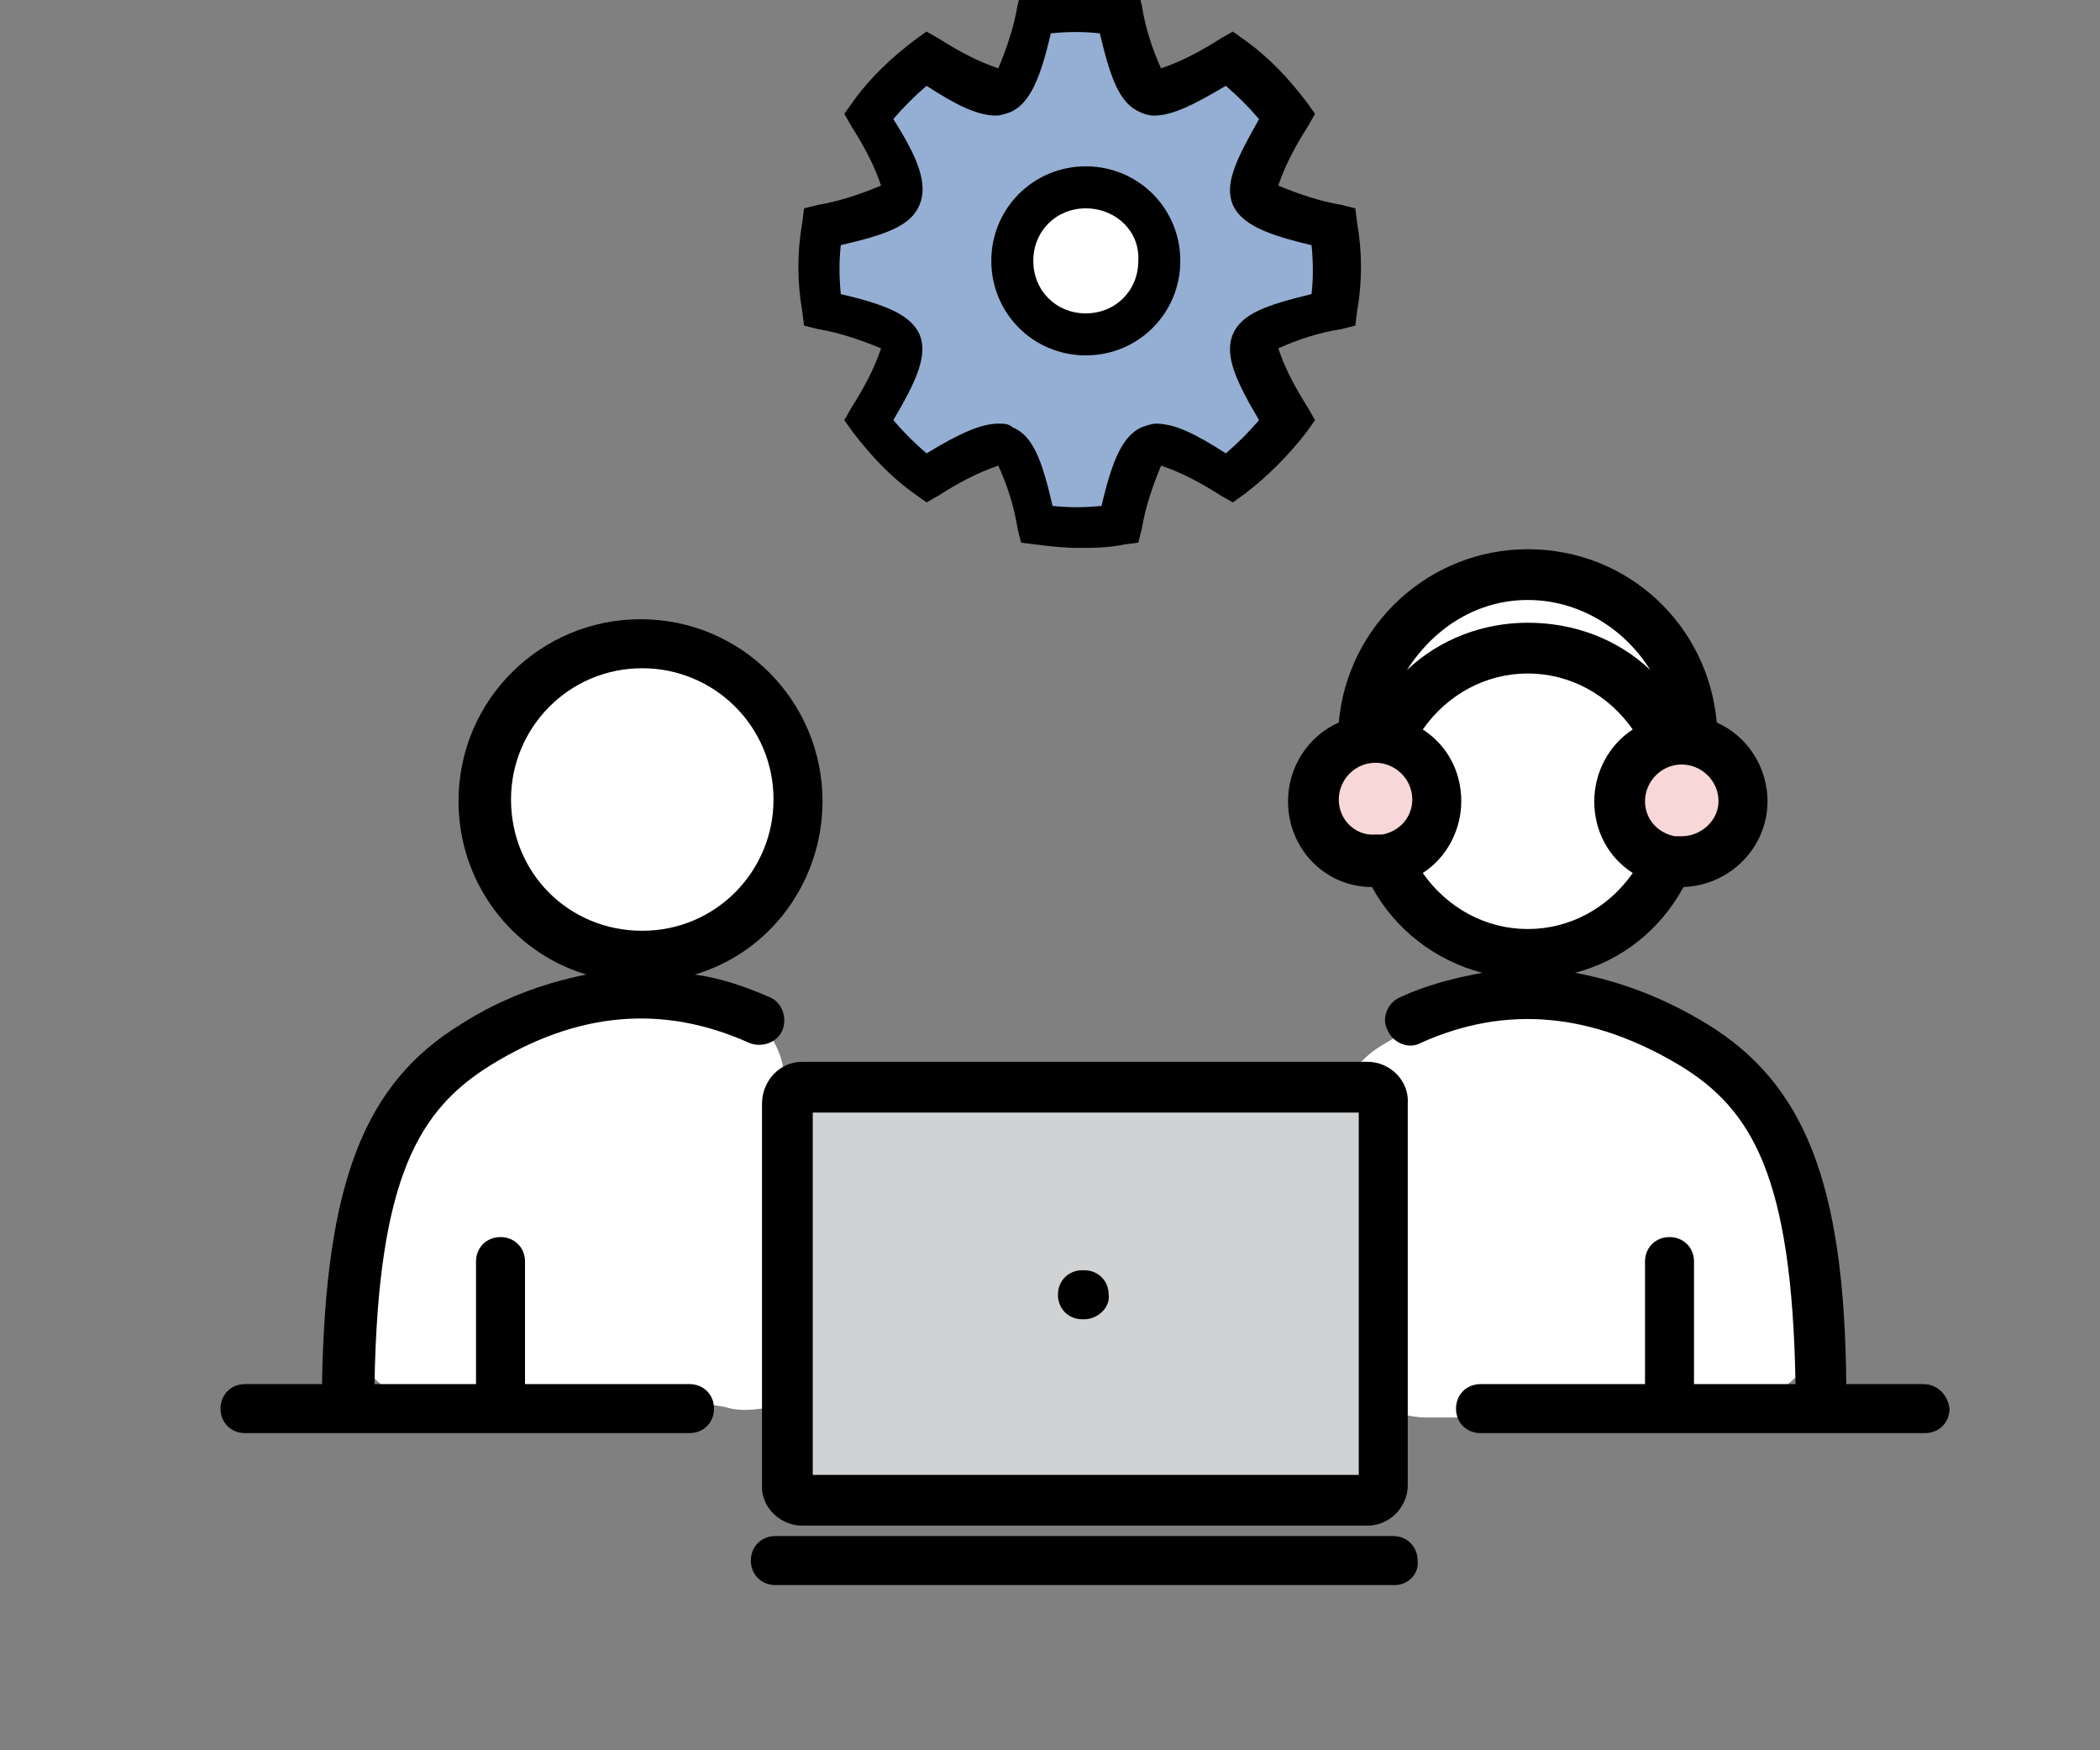 <?xml version="1.0" encoding="utf-8"?>
<!-- Generator: Adobe Illustrator 28.1.0, SVG Export Plug-In . SVG Version: 6.00 Build 0)  -->
<svg version="1.1" id="Layer_1" xmlns="http://www.w3.org/2000/svg" xmlns:xlink="http://www.w3.org/1999/xlink" x="0px" y="0px"
	 viewBox="0 0 120 100" style="enable-background:new 0 0 120 100;" xml:space="preserve">
<rect x="0" y="0" width="120" height="100" fill="#808080" stroke="none"/>
<style type="text/css">
	.st0{fill:#95AED3;}
	.st1{fill:#FFFFFF;}
	.st2{fill:#F7D7D7;}
	.st3{fill:#D0D2D3;}
</style>
<g id="Group_1360" transform="translate(-565.682 -2672.793)">
	<g id="Group_338" transform="translate(-430.072 1887.297)">
		<path id="Fill_1" class="st0" d="M1067.4,805.1c0.3-0.8,2.4-1.3,4.5-1.8c0.3-1.6,0.3-3.2,0-4.7c-2.1-0.5-4.2-1-4.5-1.8
			c-0.4-0.8,0.7-2.6,1.9-4.5c-0.9-1.3-2-2.4-3.3-3.3c-1.9,1.2-3.7,2.2-4.5,1.9s-1.3-2.4-1.8-4.5c-1.6-0.3-3.2-0.3-4.7,0
			c-0.5,2.1-1,4.2-1.8,4.5s-2.6-0.7-4.5-1.9c-1.2,0.9-2.3,2-3.3,3.3c1.2,1.9,2.2,3.7,1.9,4.5c-0.3,0.8-2.4,1.3-4.5,1.8
			c-0.3,1.6-0.3,3.2,0,4.7c2.1,0.5,4.2,1,4.5,1.8s-0.7,2.6-1.9,4.5c0.9,1.2,2,2.3,3.3,3.3c1.9-1.1,3.7-2.2,4.5-1.9s1.3,2.4,1.8,4.5
			c1.6,0.3,3.2,0.3,4.7,0c0.5-2.1,1-4.2,1.8-4.5s2.6,0.7,4.5,1.9c1.3-0.9,2.4-2,3.3-3.3C1068.2,807.7,1067.1,805.9,1067.4,805.1"/>
		<path id="Fill_3" d="M1057.4,816.8c-0.9,0-1.7-0.1-2.5-0.2l-0.8-0.1l-0.2-0.8c-0.2-1.3-0.6-2.5-1.1-3.6c-1.2,0.4-2.3,1-3.4,1.7
			l-0.7,0.4l-0.7-0.5c-1.4-1-2.5-2.2-3.5-3.5l-0.5-0.7l0.4-0.7c0.7-1.1,1.3-2.2,1.7-3.4c-1.2-0.5-2.4-0.9-3.6-1.1l0,0l-0.8-0.2
			l-0.1-0.8c-0.3-1.7-0.3-3.4,0-5.1l0.1-0.8l0.8-0.2l0,0c1.2-0.2,2.4-0.6,3.6-1.1c-0.4-1.2-1-2.3-1.7-3.4l-0.4-0.7l0.5-0.7
			c1-1.4,2.2-2.5,3.5-3.5l0.7-0.5l0.7,0.4c1.1,0.7,2.2,1.3,3.4,1.7c0.5-1.2,0.9-2.4,1.1-3.6l0.2-0.8l0.8-0.1c1.7-0.3,3.4-0.3,5.1,0
			l0.8,0.1l0.2,0.8c0.2,1.3,0.6,2.5,1.1,3.6c1.2-0.4,2.3-1,3.4-1.7l0.7-0.4l0.7,0.5c1.4,1,2.5,2.2,3.5,3.5l0.5,0.7l-0.4,0.7l0,0
			c-0.7,1.1-1.3,2.2-1.7,3.4c1.2,0.5,2.4,0.9,3.6,1.1l0,0l0.8,0.2l0.1,0.8c0.3,1.7,0.3,3.4,0,5.1l-0.1,0.8l-0.8,0.2
			c-1.3,0.2-2.5,0.6-3.6,1.1c0.4,1.2,1,2.3,1.7,3.4l0,0l0.4,0.7l-0.5,0.7c-1,1.3-2.2,2.5-3.5,3.5l-0.7,0.5l-0.7-0.4
			c-1.1-0.7-2.2-1.3-3.4-1.7c-0.5,1.2-0.9,2.4-1.1,3.6l-0.2,0.8l-0.8,0.1C1059.1,816.8,1058.2,816.8,1057.4,816.8z M1052.8,809.7
			c0.3,0,0.6,0,0.8,0.2c1.2,0.5,1.7,1.9,2.3,4.5c0.9,0.1,1.8,0.1,2.8,0c0.6-2.6,1.2-4,2.3-4.5c0.3-0.1,0.6-0.2,0.8-0.2
			c1.1,0,2.3,0.6,4,1.7c0.7-0.6,1.3-1.2,1.9-1.9c-1.3-2.2-2-3.7-1.5-4.9s2-1.7,4.5-2.3c0.1-0.9,0.1-1.8,0-2.8
			c-2.6-0.6-4-1.2-4.5-2.3c-0.5-1.2,0.2-2.6,1.5-4.9c-0.6-0.7-1.2-1.3-1.9-1.9c-1.7,1-3,1.7-4.1,1.7c-0.3,0-0.6-0.1-0.8-0.2
			c-1.2-0.5-1.7-2-2.3-4.5c-0.9-0.1-1.8-0.1-2.8,0c-0.6,2.6-1.2,4-2.3,4.5c-0.3,0.1-0.6,0.2-0.8,0.2c-1.1,0-2.3-0.6-4-1.7
			c-0.7,0.6-1.3,1.2-1.9,1.9c1.4,2.2,2,3.7,1.5,4.9s-1.9,1.7-4.5,2.3c-0.1,0.9-0.1,1.8,0,2.8c2.6,0.6,4,1.2,4.5,2.3
			c0.5,1.2-0.2,2.7-1.5,4.9c0.6,0.7,1.2,1.3,1.9,1.9C1050.5,810.3,1051.8,809.7,1052.8,809.7L1052.8,809.7z"/>
		<path id="Fill_5" class="st1" d="M1062.1,800.4c0,2.3-1.9,4.2-4.2,4.2c-2.3,0-4.2-1.9-4.2-4.2s1.9-4.2,4.2-4.2l0,0
			C1060.2,796.2,1062.1,798.1,1062.1,800.4"/>
		<path id="Fill_7" d="M1057.8,805.8c-3,0-5.4-2.4-5.4-5.4s2.4-5.4,5.4-5.4s5.4,2.4,5.4,5.4l0,0
			C1063.2,803.4,1060.8,805.8,1057.8,805.8z M1057.8,797.4c-1.7,0-3,1.3-3,3s1.3,3,3,3s3-1.3,3-3l0,0l0,0
			C1060.9,798.7,1059.5,797.4,1057.8,797.4L1057.8,797.4z"/>
	</g>
	<g id="Group_890" transform="translate(876.77 1586.195)">
		<g id="nuri" transform="translate(-303.757 1120.784)">
			<path id="Path_1222" class="st1" d="M38.8,12.4c-0.3-4.8-4-8.9-9-8.8c-0.7-0.3-1.3-0.6-2-0.9c-2.4-1-5.5,1.1-6,3.4
				c-0.1,0.3-0.1,0.6-0.1,1c-0.2,0.5-0.3,1.1-0.3,1.7c0,1-0.1,2-0.1,3s0.3,1.9,0.8,2.7c0.1,1,0.6,2,1.4,2.8c2.5,2.5,6.3,3.1,9.4,1.4
				c0.7-0.4,1.4-1,1.9-1.6C37.1,16.8,38.9,14.8,38.8,12.4z"/>
			<path id="Path_1223" class="st1" d="M39.7,38.9l-0.8-1c-0.1-0.1-0.3-0.3-0.4-0.4c0-1.6-0.1-3.3-0.1-4.7c0-1.2-0.5-2.3-1.3-3.2
				c0.3-0.6,0.4-1.2,0.4-1.9c0-2.9-2.3-4.6-4.9-4.9c-4.7-0.5-9.4,0.9-13,3.9c-4,3.3-5.8,8.1-6.8,13.1c-0.7,2.7,0.9,5.4,3.6,6.1
				c0.4,0.1,0.8,0.1,1.1,0.2l8.8,0.1c2.2,0,5,0.4,7.2-0.1l0.6,0.1c0.6,0.2,1.3,0.2,2,0.1c0.7,0,1.3-0.2,1.8-0.6
				c0.6-0.3,1-0.7,1.4-1.3c0.4-0.5,0.7-1,0.9-1.7c0.1-0.4,0.1-0.9,0.2-1.3C40.3,40.5,40.1,39.6,39.7,38.9z"/>
			<path id="Path_1224" class="st1" d="M88.3,5.5c-2-5.2-8.1-8-12.9-4.5c-2.8,1.9-4.3,5.3-3.9,8.7c-0.5,1.3-0.4,2.8,0.3,4
				c2.4,4.5,7.4,8.3,12.6,5.4C89.3,16.5,90.3,10.4,88.3,5.5z"/>
			<path id="Path_1225" class="st1" d="M96.7,39.7c-1-5.8-3-11.2-8.3-14.4c-5.2-3-11.6-3-16.7,0.2c-3.1,1.8-2.8,5.2-1.1,7.3
				c-1.8,1.8-2.2,4.6-0.7,6.8c-0.1,0.1-0.1,0.3-0.2,0.4c-0.3,0.6-0.5,1.2-0.4,1.9c0,1.3,0.5,2.5,1.4,3.5c0.9,0.9,2.2,1.4,3.5,1.4
				h1.6c0.6,0,1.2-0.1,1.7-0.3c0.6,0.1,1.1,0.1,1.7,0.1c4.2,0,8.5-0.4,12.7-0.6C95.3,45.7,97.2,42.9,96.7,39.7z"/>
		</g>
		<g id="レイヤー_1" transform="translate(-311.087 1118.477)">
			<g id="Group_889">
				<path id="Path_1226" class="st2" d="M81.4,13.9c0,1.6-1.3,2.9-2.9,2.9s-2.9-1.3-2.9-2.9s1.3-2.9,2.9-2.9S81.4,12.3,81.4,13.9z"
					/>
				<path id="Path_1227" class="st2" d="M99,13.9c0,1.6-1.3,2.9-2.9,2.9s-2.9-1.3-2.9-2.9s1.3-2.9,2.9-2.9S99,12.3,99,13.9z"/>
				<rect id="Rectangle_666" x="45.3" y="30.9" class="st3" width="33.5" height="22.5"/>
				<g id="Group_888">
					<g id="Group_887" transform="translate(30.205 29.286)">
						<g id="Group_884" transform="translate(0.637)">
							<path id="Path_1228" d="M47.3,26H15c-1.3,0-2.4-1.1-2.3-2.4V1.9c0-1.3,1-2.4,2.3-2.4h32.3c1.3,0,2.4,1.1,2.3,2.4v21.8
								C49.6,24.9,48.6,26,47.3,26z M15.6,23.1h31.2V2.4H15.6V23.1z"/>
						</g>
						<g id="Group_885" transform="translate(0 26.996)">
							<path id="Path_1229" d="M49.5,2.4H14.1c-0.8,0-1.4-0.6-1.4-1.4l0,0c0-0.8,0.6-1.4,1.4-1.4l0,0h35.3c0.8,0,1.4,0.6,1.4,1.4
								l0,0C50.9,1.7,50.3,2.4,49.5,2.4L49.5,2.4z"/>
						</g>
						<g id="Group_886" transform="translate(17.547 11.809)">
							<path id="Path_1230" d="M14.2,2.4h-0.1c-0.8,0-1.4-0.6-1.4-1.4l0,0c0-0.8,0.6-1.4,1.4-1.4l0,0h0.1c0.8,0,1.4,0.6,1.4,1.4l0,0
								C15.7,1.7,15,2.4,14.2,2.4L14.2,2.4z"/>
						</g>
					</g>
					<path id="Path_1231" d="M109.9,47.2h-4.4c-0.1-11.5-2.4-17.2-8-20.6c-2.3-1.4-4.8-2.4-7.5-2.9c2.7-0.7,4.9-2.5,6.2-4.9
						c2.7-0.1,4.8-2.3,4.8-4.9c0-1.9-1.1-3.7-2.9-4.5C97.6,3.8,93-0.5,87.3-0.5c-5.6,0-10.3,4.3-10.8,9.9c-1.8,0.8-2.9,2.6-2.9,4.5
						c0,2.7,2.1,4.9,4.8,4.9c1.3,2.4,3.6,4.2,6.3,4.9c-1.6,0.3-3.2,0.7-4.7,1.4c-0.7,0.3-1.1,1.2-0.7,1.9c0.3,0.7,1.2,1.1,1.9,0.7
						l0,0C86.1,25.5,91,26,96,29c4.1,2.5,6.4,6.3,6.6,18.2h-5.8v-7c0-0.8-0.6-1.4-1.4-1.4S94,39.4,94,40.2l0,0v7h-9.4
						c-0.8,0-1.4,0.6-1.4,1.4l0,0c0,0.8,0.6,1.4,1.4,1.4H110c0.8,0,1.4-0.6,1.4-1.4l0,0C111.3,47.8,110.7,47.2,109.9,47.2z
						 M96.1,15.9c-0.1,0-0.3,0-0.4,0l0,0c-1-0.2-1.7-1-1.7-2c0-1.1,0.9-2.1,2.1-2.1c1.1,0,2.1,0.9,2.1,2.1
						C98.2,15,97.2,15.9,96.1,15.9L96.1,15.9z M87.3,2.4c2.9,0,5.5,1.6,7,4c-1.9-1.8-4.4-2.7-7-2.7c-2.5,0-5,0.9-6.9,2.7
						C82,3.9,84.5,2.4,87.3,2.4L87.3,2.4z M76.5,13.8c0-1.1,0.9-2.1,2.1-2.1c1.1,0,2.1,0.9,2.1,2.1c0,1-0.7,1.8-1.7,2l0,0
						c-0.1,0-0.3,0-0.4,0C77.5,15.9,76.5,15,76.5,13.8L76.5,13.8z M81.3,18c1.4-0.9,2.2-2.5,2.2-4.1c0-1.7-0.8-3.2-2.2-4.1
						c1.4-2,3.6-3.2,6-3.2s4.6,1.2,6,3.2c-1.4,0.9-2.2,2.5-2.2,4.1c0,1.7,0.8,3.2,2.2,4.1c-1.4,2-3.6,3.2-6,3.2S82.7,20,81.3,18
						L81.3,18z"/>
					<path id="Path_1232" d="M44,25.1c-1.4-0.6-2.8-1.1-4.3-1.3c4.4-1.3,7.3-5.4,7.3-9.9c0-5.7-4.6-10.4-10.4-10.4
						c-5.7,0-10.4,4.6-10.4,10.4c0,4.6,3,8.6,7.3,9.9c-2.5,0.5-4.9,1.4-7.1,2.8c-5.6,3.4-7.8,9.1-8,20.6H14c-0.8,0-1.4,0.6-1.4,1.4
						l0,0c0,0.8,0.6,1.4,1.4,1.4l0,0h25.4c0.8,0,1.4-0.6,1.4-1.4c0-0.8-0.6-1.4-1.4-1.4l0,0H30v-7c0-0.8-0.6-1.4-1.4-1.4l0,0
						c-0.8,0-1.4,0.6-1.4,1.4v7h-5.8C21.6,35.3,24,31.5,28,29c5-3.1,9.9-3.5,14.8-1.3c0.7,0.3,1.6,0,1.9-0.7l0,0
						C45,26.3,44.7,25.4,44,25.1z M29.2,13.8c0-4.1,3.3-7.5,7.5-7.5c4.1,0,7.5,3.3,7.5,7.5c0,4.1-3.3,7.5-7.5,7.5S29.2,18,29.2,13.8
						L29.2,13.8z"/>
				</g>
			</g>
		</g>
	</g>
</g>
</svg>
